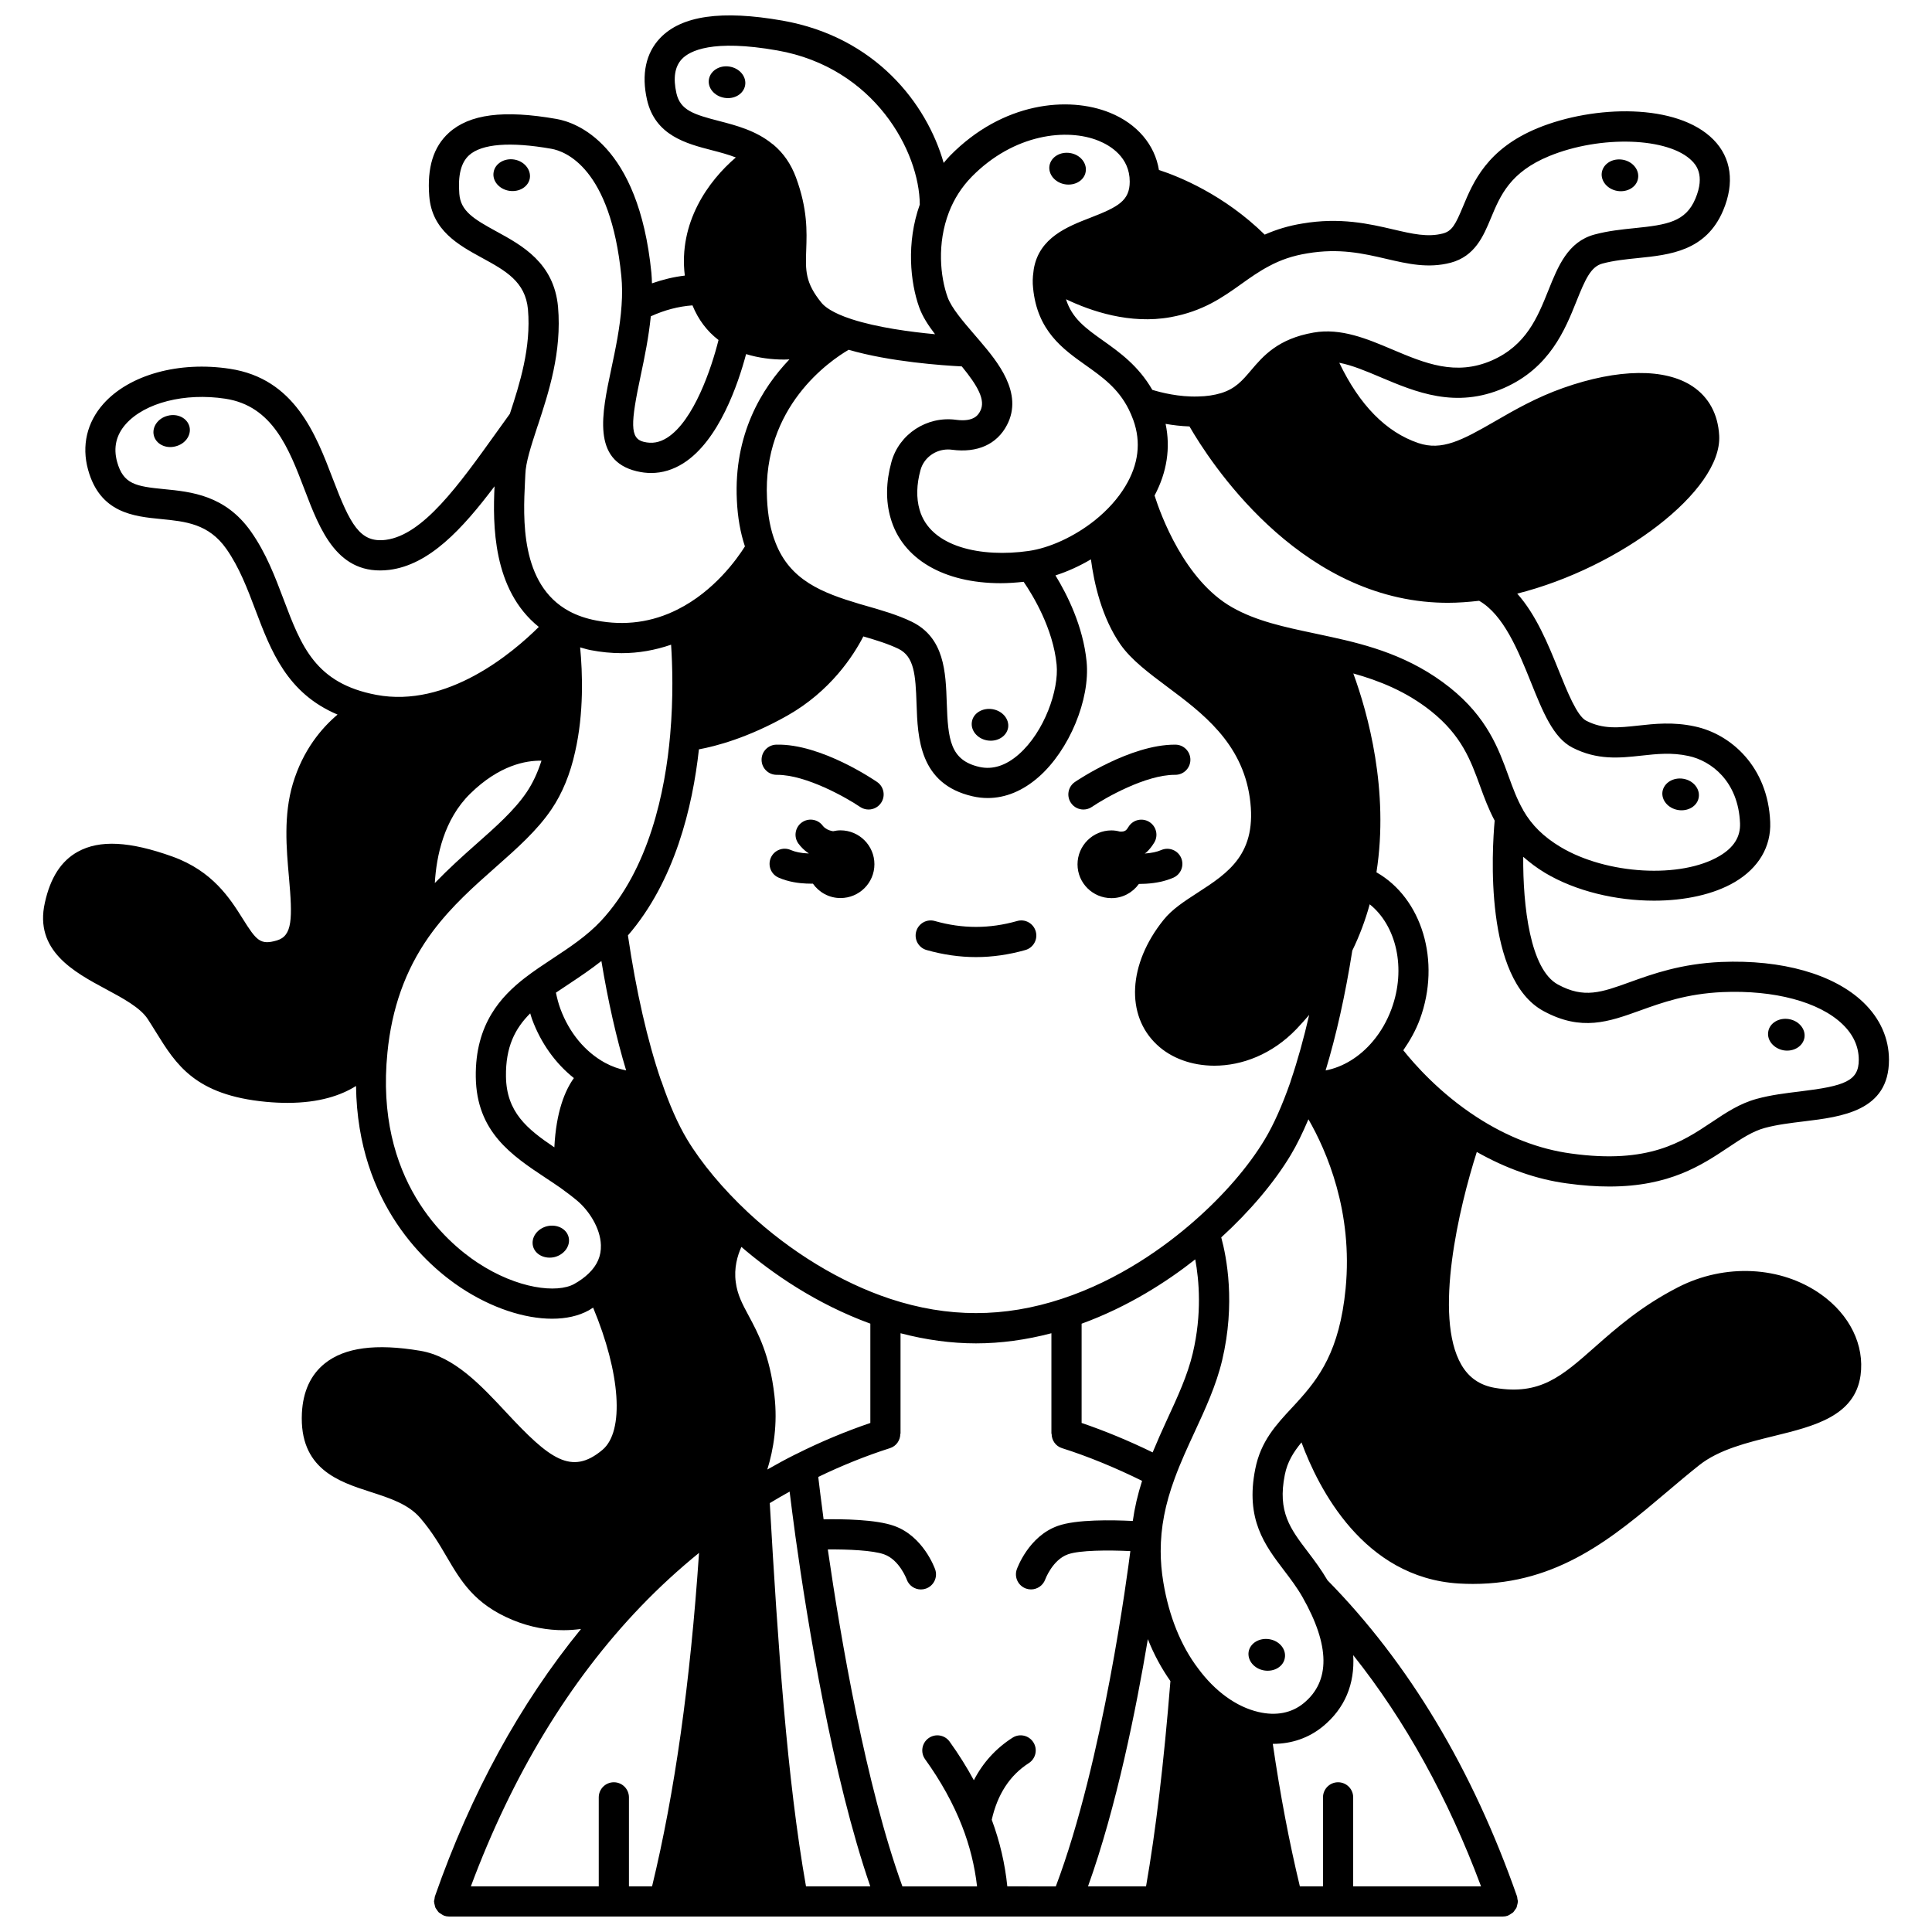<?xml version="1.0" encoding="UTF-8"?>
<!-- Uploaded to: ICON Repo, www.svgrepo.com, Generator: ICON Repo Mixer Tools -->
<svg width="800px" height="800px" version="1.1" viewBox="144 144 512 512" xmlns="http://www.w3.org/2000/svg">
 <defs>
  <clipPath id="a">
   <path d="m155 148.09h490v503.81h-490z"/>
  </clipPath>
 </defs>
 <path d="m616.68 422.35c2.68 0.441 5.117-1.078 5.519-3.359 0.359-2.277-1.48-4.477-4.117-4.918-2.641-0.441-5.117 1.039-5.477 3.32-0.406 2.277 1.434 4.477 4.074 4.957z"/>
 <path d="m588.7 358.66c2.641 0.441 5.117-1.039 5.477-3.32 0.398-2.277-1.438-4.519-4.078-4.957-2.68-0.441-5.117 1.078-5.519 3.359-0.359 2.277 1.48 4.477 4.121 4.918z"/>
 <path d="m572.62 194.6c2.641 0.441 5.117-1.039 5.477-3.32 0.398-2.277-1.438-4.519-4.078-4.957-2.68-0.441-5.117 1.039-5.519 3.359-0.359 2.277 1.48 4.477 4.121 4.918z"/>
 <path d="m474.9 581.73c-0.359 2.32 1.48 4.519 4.117 4.957 2.641 0.441 5.117-1.039 5.477-3.32 0.398-2.32-1.438-4.519-4.078-4.957-2.676-0.438-5.117 1.043-5.516 3.32z"/>
 <path d="m426.24 192.84c2.641 0.441 5.117-1.039 5.477-3.32 0.398-2.277-1.438-4.519-4.078-4.957-2.68-0.441-5.117 1.039-5.519 3.359-0.359 2.281 1.48 4.481 4.121 4.918z"/>
 <path d="m405.64 340.22c2.68 0.441 5.117-1.078 5.519-3.359 0.359-2.277-1.48-4.477-4.117-4.918-2.641-0.441-5.117 1.039-5.477 3.32-0.402 2.277 1.434 4.519 4.074 4.957z"/>
 <path d="m366.74 364.05c-0.676 0-1.328 0.094-1.965 0.234-0.691-0.113-1.426-0.336-2.074-0.82-0.273-0.191-0.484-0.395-0.68-0.656-1.324-1.766-3.824-2.121-5.598-0.801-1.766 1.324-2.125 3.832-0.801 5.594 0.695 0.926 1.496 1.707 2.363 2.324 0.109 0.078 0.215 0.117 0.324 0.191-0.004 0.016-0.008 0.031-0.016 0.047-0.098-0.004-0.18 0.008-0.277 0-1.711-0.066-3.297-0.391-4.465-0.902-2.012-0.887-4.379 0.027-5.269 2.047-0.891 2.023 0.023 4.383 2.047 5.269 2.644 1.164 5.469 1.5 7.324 1.574 0.5 0.023 1.004 0.035 1.504 0.035 0.09 0 0.176-0.012 0.266-0.012 1.621 2.305 4.285 3.82 7.309 3.82 4.957 0 8.996-4 8.996-8.957 0.008-4.949-4.027-8.988-8.988-8.988z"/>
 <path d="m337.35 161.65c-2.641-0.441-5.078 1.078-5.477 3.359-0.398 2.277 1.438 4.477 4.117 4.918 2.641 0.441 5.078-1.039 5.477-3.32 0.398-2.277-1.438-4.516-4.117-4.957z"/>
 <path d="m288.93 468.97c-2.598 0.68-4.238 3-3.68 5.277 0.559 2.238 3.16 3.519 5.758 2.879 2.598-0.68 4.238-3.039 3.68-5.277-0.559-2.238-3.117-3.516-5.758-2.879z"/>
 <path d="m280.29 186.28c-2.641-0.441-5.117 1.078-5.477 3.359-0.398 2.277 1.438 4.477 4.078 4.918 2.68 0.441 5.117-1.039 5.519-3.32 0.355-2.277-1.48-4.516-4.121-4.957z"/>
 <path d="m188.45 254.18c-2.598 0.641-4.238 3-3.68 5.238 0.559 2.238 3.117 3.559 5.719 2.879 2.641-0.641 4.277-3 3.719-5.238-0.602-2.277-3.16-3.559-5.758-2.879z"/>
 <path d="m413.55 388.08c-7.328 2.078-14.477 2.078-21.809 0-2.121-0.617-4.336 0.633-4.938 2.754-0.605 2.125 0.633 4.336 2.754 4.934 4.375 1.242 8.777 1.871 13.086 1.871 4.309 0 8.711-0.629 13.086-1.871 2.125-0.602 3.359-2.812 2.754-4.934-0.598-2.125-2.812-3.375-4.934-2.754z"/>
 <path d="m445.99 378.25c0.559 0 1.121-0.016 1.676-0.051 2.789-0.164 5.164-0.688 7.269-1.594 2.027-0.879 2.957-3.234 2.078-5.258-0.875-2.027-3.231-2.953-5.258-2.082-1.168 0.508-2.652 0.812-4.391 0.93 0.148-0.121 0.301-0.184 0.449-0.316 0.754-0.695 1.43-1.543 2.07-2.586 1.148-1.887 0.547-4.348-1.34-5.492-1.887-1.148-4.344-0.551-5.492 1.34-0.238 0.391-0.457 0.68-0.598 0.809-0.496 0.438-1.047 0.461-1.676 0.426-0.715-0.188-1.453-0.312-2.227-0.312-4.957 0-8.996 4.039-8.996 8.996s4.039 8.957 8.996 8.957c3.008 0 5.641-1.496 7.266-3.766 0.059-0.012 0.117 0 0.172 0z"/>
 <path d="m349.79 341.34c-2.207 0.016-3.988 1.82-3.965 4.031 0.016 2.199 1.805 3.965 4 3.965 0.043 0.004 0.094 0 0.141 0 7.731 0 18.465 6.129 21.965 8.504 0.688 0.465 1.469 0.691 2.242 0.691 1.281 0 2.535-0.613 3.312-1.75 1.242-1.824 0.77-4.309-1.055-5.555-0.605-0.402-14.812-10.16-26.641-9.887z"/>
 <path d="m433.36 357.84c3.5-2.375 14.234-8.504 21.965-8.504 0.051 0 0.105 0.004 0.141 0 2.195 0 3.984-1.766 4-3.965 0.016-2.211-1.758-4.016-3.965-4.031h-0.168c-11.797 0-25.867 9.484-26.461 9.887-1.828 1.242-2.301 3.731-1.055 5.555 0.773 1.141 2.031 1.75 3.312 1.75 0.762 0 1.543-0.227 2.231-0.691z"/>
 <g clip-path="url(#a)">
  <path d="m559.28 457.62c4.102 0.57 7.816 0.82 11.195 0.82 16.016 0 24.523-5.68 31.602-10.402 3.402-2.269 6.34-4.234 9.594-5.117 3.164-0.867 6.828-1.312 10.371-1.742 10.047-1.219 22.555-2.734 22.555-16.305 0-5.707-2.352-10.977-6.801-15.242-7.816-7.488-21.555-11.375-37.676-10.703-10.66 0.473-18.156 3.172-24.18 5.344-7.578 2.738-12.148 4.391-19.051 0.648-7.394-3.977-9.316-20.844-9.219-33.859 1.727 1.516 3.602 2.945 5.789 4.262 8.125 4.859 18.812 7.363 28.875 7.363 8.117 0 15.828-1.633 21.461-4.969 6.273-3.727 9.59-9.355 9.328-15.863-0.582-14.703-10.465-23.324-19.977-25.344-5.711-1.246-10.652-0.703-15.016-0.219-5.184 0.562-9.277 1.02-13.789-1.305-2.406-1.242-4.969-7.609-7.231-13.227-2.856-7.094-6.016-14.816-11.027-20.445 27.27-6.863 54.312-27.266 53.52-41.875-0.301-5.656-2.738-10.168-7.047-13.047-7.269-4.863-19.762-4.715-34.262 0.406-7.164 2.527-12.977 5.883-18.102 8.844-8.797 5.082-14.078 7.871-20.312 5.773-8.562-2.902-15.582-10.059-20.953-21.277 3.383 0.645 6.973 2.152 10.91 3.82 9.348 3.949 19.949 8.434 32.711 2.879 12.152-5.328 16.238-15.527 19.219-22.969 2.344-5.856 3.824-9.203 6.883-10.02 3.008-0.809 6.269-1.141 9.43-1.461 8.438-0.863 18.004-1.84 22.566-12.598 3.09-7.312 2.18-13.988-2.574-18.793-9.613-9.727-31.637-9.156-46.531-3.059-13.488 5.543-17.152 14.352-19.828 20.785-1.992 4.777-2.902 6.512-5.328 7.152-4.027 1.055-8.07 0.113-13.184-1.082-6.25-1.457-14.031-3.269-24.07-1.555-3.555 0.574-6.844 1.555-9.969 2.941-10.82-10.609-22.723-15.402-28.031-17.133-1.09-6.676-5.754-12.215-12.941-15.152-11.105-4.535-28.516-2.789-42.402 11.348-0.605 0.621-1.156 1.281-1.707 1.934-4.469-15.715-18.09-33.387-42.719-37.715-16.148-2.836-26.758-1.32-32.43 4.633-3.789 3.977-4.988 9.633-3.465 16.344 2.16 9.48 10.449 11.625 17.113 13.352 2.254 0.582 4.426 1.164 6.426 1.938-7.312 6.234-15.238 17.258-13.523 31.309-2.93 0.336-5.836 1.051-8.703 2.051-0.039-0.918-0.059-1.848-0.148-2.746-3.418-34.379-20.094-39.93-25.121-40.812-14.023-2.465-23.102-1.293-28.578 3.684-4.078 3.711-5.769 9.195-5.172 16.758 0.695 9.102 7.762 12.965 14 16.375 6.164 3.367 11.488 6.273 12.156 13.656 0.875 10.113-2.215 19.793-4.797 27.656-1.223 1.691-2.434 3.383-3.633 5.055-9.977 13.926-19.398 27.078-29.262 28.352-6.828 0.852-9.391-4.019-14.031-16.195-4.508-11.816-10.113-26.523-27.25-29.133-13.504-2.082-26.672 1.566-33.543 9.285-4.367 4.906-5.809 11.098-4.066 17.434 3.16 11.512 12.117 12.391 19.316 13.094 6.5 0.637 12.645 1.238 17.332 7.902 3.434 4.887 5.606 10.625 7.703 16.18 4.121 10.902 8.398 22.094 21.773 27.738-4.269 3.598-9.164 9.395-11.844 18.297-2.496 8.363-1.723 17.098-1.039 24.801 0.969 10.953 0.949 15.539-3.211 16.762-4.406 1.289-5.426-0.012-9.031-5.75-3.352-5.332-7.941-12.633-18.641-16.484-11.332-4.066-19.305-4.473-25.078-1.277-4.41 2.434-7.262 6.867-8.727 13.523-2.844 12.672 7.719 18.34 16.203 22.898 4.469 2.402 9.09 4.887 11.059 7.91 0.77 1.18 1.48 2.332 2.172 3.445 5.328 8.602 10.359 16.73 29.195 18.504 2.012 0.188 3.894 0.273 5.664 0.273 8.406 0 14.184-1.973 18.172-4.477 0.398 31.637 19.137 47.75 27.809 53.48 8.102 5.348 16.828 8.199 24.152 8.199 3.684 0 7.008-0.723 9.715-2.219 0.406-0.223 0.758-0.492 1.152-0.73 7.231 17.324 8.367 32.77 2.465 37.711-8.25 6.922-14.07 2.32-25.379-9.82-6.84-7.344-13.914-14.938-22.891-16.445-11.754-1.98-20.035-0.875-25.312 3.359-3.727 3-5.762 7.414-6.055 13.141-0.73 14.793 9.75 18.176 18.164 20.891 5.188 1.676 10.086 3.254 13.25 6.973 3.059 3.586 5.043 6.965 6.957 10.234 3.785 6.449 7.363 12.547 17.469 16.738 4.793 1.98 9.367 2.711 13.512 2.711 1.617 0 3.144-0.133 4.617-0.324-16.133 19.766-29.16 43.504-38.727 70.887-0.074 0.215-0.051 0.438-0.094 0.652-0.039 0.223-0.137 0.43-0.137 0.668 0 0.043 0.023 0.078 0.023 0.125 0.008 0.293 0.102 0.559 0.168 0.84 0.059 0.23 0.082 0.469 0.18 0.68 0.105 0.227 0.27 0.406 0.41 0.613 0.152 0.215 0.277 0.449 0.469 0.629 0.164 0.156 0.371 0.25 0.562 0.379 0.242 0.164 0.473 0.34 0.75 0.449 0.039 0.016 0.066 0.051 0.113 0.062 0.438 0.152 0.879 0.223 1.32 0.223h279.25c0.438 0 0.883-0.07 1.32-0.223 0.043-0.016 0.07-0.051 0.113-0.066 0.273-0.105 0.496-0.277 0.734-0.438 0.195-0.133 0.41-0.23 0.578-0.391 0.184-0.176 0.301-0.395 0.449-0.602 0.152-0.211 0.324-0.402 0.434-0.641 0.094-0.203 0.113-0.434 0.172-0.652 0.074-0.289 0.164-0.562 0.176-0.863 0-0.043 0.023-0.078 0.023-0.125 0-0.23-0.098-0.438-0.133-0.66-0.035-0.219-0.016-0.445-0.094-0.66-11.785-33.68-28.684-61.863-50.234-83.793-1.645-2.801-3.426-5.195-5.164-7.477-4.711-6.188-8.109-10.656-6.148-20.473 0.68-3.445 2.309-6.027 4.422-8.59 4.469 12.125 16.398 35.852 41.68 37.395 1.285 0.078 2.539 0.113 3.769 0.113 22.59 0 37.211-12.375 51.367-24.359 2.844-2.41 5.691-4.816 8.594-7.117 5.254-4.156 12.676-5.969 19.848-7.734 10.52-2.578 21.398-5.246 22.898-16.059 1.086-8.016-2.836-16.047-10.496-21.477-10.566-7.492-25.418-8.246-37.832-1.895-9.797 5.019-16.359 10.812-22.148 15.922-8.719 7.703-14.469 12.785-26.41 10.766-3.996-0.688-6.906-2.691-8.902-6.121-7.457-12.84-0.582-41.785 4.09-56.398 7.766 4.387 15.777 7.246 23.902 8.336zm-99.188 45.02c-1.391 5.863-4.004 11.504-6.766 17.48-1.312 2.832-2.613 5.769-3.863 8.777-6.227-3.039-12.684-5.715-18.824-7.801v-26.301c12.336-4.496 22.594-11.117 30.113-17.047 1.016 5.481 1.816 14.449-0.66 24.891zm42.523 79.992c13.789 17.324 25.133 37.852 33.879 61.277h-33.887v-23.59c0-2.211-1.793-4-4-4s-4 1.789-4 4v23.59h-6.129c-2.836-11.777-5.234-24.445-7.176-37.773 0.031 0 0.062 0.004 0.098 0.004 4.906 0 9.449-1.566 13.156-4.602 5.828-4.781 8.52-11.234 8.059-18.906zm-54.902 61.277h-15.379c7.551-21.012 12.777-47.121 15.859-65.52 1.617 4.094 3.644 7.801 5.981 11.121-1.762 21.859-3.887 39.699-6.461 54.398zm-36.766 0c-0.602-5.965-1.977-11.883-4.121-17.66 1.504-6.688 4.762-11.766 9.812-15 1.859-1.191 2.402-3.664 1.211-5.523s-3.668-2.41-5.523-1.211c-4.418 2.828-7.836 6.602-10.246 11.262-1.867-3.445-4-6.867-6.422-10.23-1.293-1.793-3.789-2.203-5.582-0.91-1.793 1.289-2.199 3.785-0.91 5.582 4.168 5.789 7.449 11.723 9.762 17.641 2.062 5.25 3.383 10.633 4.004 16.051h-19.785c-9.68-26.727-16.332-65.562-19.77-89.293 5.359-0.051 11.949 0.238 14.91 1.297 4.035 1.426 5.953 6.516 6 6.648 0.582 1.637 2.121 2.66 3.766 2.66 0.441 0 0.883-0.07 1.324-0.227 2.082-0.73 3.184-3.012 2.449-5.094-0.125-0.355-3.164-8.797-10.863-11.52-4.812-1.723-13.645-1.84-18.699-1.746-0.66-4.969-1.133-8.809-1.418-11.234 6.254-3.016 12.641-5.594 19.023-7.633 1.699-0.543 2.727-2.121 2.727-3.809h0.055v-26.637c6.707 1.758 13.41 2.684 19.992 2.684s13.285-0.926 19.992-2.684v26.633h0.055c0 1.699 1.035 3.277 2.742 3.816 6.789 2.137 14.203 5.191 21.23 8.668-1.16 3.637-1.977 7.156-2.461 10.633-5.414-0.273-14.977-0.449-19.867 1.305-7.719 2.727-10.746 11.168-10.875 11.523-0.727 2.078 0.363 4.34 2.434 5.082 0.441 0.156 0.891 0.23 1.336 0.23 1.641 0 3.176-1.02 3.766-2.644 0.02-0.051 1.934-5.215 6.019-6.656 3.074-1.105 10.648-1.141 16.539-0.855-0.648 5.156-7.188 55.598-19.754 88.859l-12.852-0.012zm-100.27 0v-23.59c0-2.211-1.793-4-4-4-2.207 0-4 1.789-4 4v23.59h-33.895c10.98-29.453 26.074-54.418 45.02-74.164 4.891-5.094 10.066-9.836 15.449-14.211-2.336 34.477-6.422 63.508-12.445 88.371h-6.129zm-7.301-245.23c1.766 10.676 3.992 20.504 6.559 28.988-1.895-0.367-3.781-1.031-5.609-2.023-5.285-2.898-9.477-7.961-11.809-14.277-0.496-1.332-0.871-2.773-1.191-4.301 1.18-0.812 2.398-1.617 3.656-2.441 2.797-1.855 5.641-3.773 8.395-5.945zm71.277 122.42c-6.613 2.254-13.203 5.004-19.625 8.227-0.035 0.016-0.066 0.031-0.105 0.047-0.055 0.027-0.117 0.055-0.176 0.082-2.473 1.234-4.941 2.582-7.402 3.988 1.652-5.344 2.769-12.039 1.887-19.613-1.219-10.723-4.336-16.512-6.836-21.168-1.664-3.094-2.981-5.543-3.41-8.875-0.516-3.738 0.434-7.008 1.488-9.34 8.098 6.961 19.746 15.062 34.176 20.336v26.316zm-90.141-108.55c0.168 0.531 0.316 1.082 0.504 1.594 2.332 6.312 6.191 11.676 11.07 15.559-2.34 3.258-4.707 8.879-5.176 18.355-7.234-4.871-12.691-9.324-12.824-18.766-0.105-7.856 2.398-12.719 6.426-16.742zm63.488 129.79c1.746-1.051 3.496-2.074 5.258-3.047 0.375 3.039 0.891 7.106 1.559 12 3.16 22.648 9.805 63.559 19.816 92.609h-17.035c-5.027-28.422-7.453-64.172-9.598-101.56zm112.42-74.695c-7.531 6.602-19.727 15.531-35.043 20.562-15.281 5.039-30.199 5.039-45.473 0-13.062-4.316-26.426-12.441-37.629-22.875-6.66-6.223-12.406-13.098-16.18-19.375-2.398-3.988-4.688-9.16-6.797-15.379-0.02-0.059-0.066-0.098-0.09-0.152-3.606-10.492-6.637-23.785-8.801-38.527 12.414-14.367 17.141-34.031 18.812-49.312 4.449-0.82 12.977-3.031 23.402-8.922 11.484-6.481 17.566-15.934 20.176-21.004 3.406 0.988 6.613 1.984 9.297 3.281 4.176 2.031 4.547 6.867 4.801 14.582 0.305 8.977 0.715 21.27 14.848 24.504 1.34 0.309 2.68 0.461 4.016 0.461 4.703 0 9.312-1.895 13.512-5.59 8.086-7.106 13.664-20.523 12.691-30.547-0.914-9.363-5.141-17.777-8.254-22.859 3.156-1.012 6.336-2.453 9.398-4.254 0.82 6.242 2.84 15.387 7.836 22.566 2.875 4.09 7.481 7.531 12.355 11.176 9.285 6.934 19.809 14.793 21.906 29.395 2.109 14.891-5.66 19.922-13.895 25.25-3.457 2.238-6.727 4.356-8.973 7.184-9.363 11.648-10.082 25.242-1.75 33.039 3.766 3.57 9.258 5.574 15.238 5.574 7.289 0 15.305-2.981 21.785-9.746 1.184-1.23 2.262-2.477 3.34-3.715-1.461 6.332-3.086 12.172-4.836 17.316-0.012 0.027-0.016 0.059-0.027 0.09-0.02 0.062-0.043 0.133-0.062 0.195-0.031 0.094-0.059 0.188-0.082 0.285-2.16 6.156-4.43 11.242-6.758 15.109-4.289 7.16-10.945 14.859-18.766 21.688zm-146.61-224.19c1.016-4.781 2.109-10.129 2.66-15.629 3.656-1.664 7.305-2.621 11.043-2.898 1.551 3.785 3.856 6.856 6.902 9.176-1.844 7.426-6.547 21.402-13.598 25.891-2.027 1.289-4.012 1.645-6.238 1.094-3.699-0.895-3.457-4.977-0.77-17.633zm55.098-6.758c10.941 3.199 25.02 4.16 29.98 4.406 4.191 5.121 6.394 8.949 4.891 11.82-0.469 0.895-1.555 2.988-6.441 2.328-7.703-1.031-15.062 3.769-17.102 11.188-1.457 5.312-1.531 10.305-0.23 14.812 3.086 10.941 14.18 17.305 29.195 17.305 1.957 0 4-0.148 6.078-0.367 2.465 3.598 7.797 12.352 8.738 21.945 0.645 6.66-3.227 17.801-10.012 23.766-3.43 3.019-6.957 4.141-10.465 3.344-7.754-1.773-8.312-7.32-8.637-16.973-0.273-8.098-0.578-17.27-9.305-21.516-3.801-1.84-8.203-3.098-12.469-4.316l-1.363-0.391c-9.891-2.961-18.395-6.234-22.262-16.277-1.297-3.262-2.027-7.055-2.238-11.59-1.207-24.375 16.652-36.566 21.641-39.484zm143.86 174.68c-1.176 3.18-2.816 6.039-4.879 8.5-3.512 4.211-7.988 6.926-12.586 7.801 2.805-9.266 5.191-19.867 7.074-31.766 1.895-3.887 3.438-7.988 4.613-12.262 7.066 5.664 9.727 17 5.777 27.727zm40.316 0.586c10.039 5.426 17.234 2.836 25.559-0.164 5.801-2.086 12.375-4.457 21.816-4.879 13.758-0.602 25.641 2.586 31.801 8.488 2.879 2.754 4.336 5.941 4.336 9.465 0 5.59-3.684 6.934-15.52 8.367-3.832 0.465-7.797 0.945-11.52 1.969-4.5 1.227-8.105 3.629-11.922 6.18-7.828 5.227-16.707 11.168-37.273 8.309-8.5-1.145-16.918-4.394-25.031-9.668-9.789-6.34-16.527-14.035-19.438-17.695 1.738-2.519 3.277-5.207 4.383-8.191 5.684-15.445 0.512-32.141-11.5-38.969 3.402-21.695-2.262-42.121-6.133-52.699 6.836 1.91 14.027 4.746 20.617 10 8.125 6.504 10.492 13.016 13 19.91 1.086 2.992 2.238 6.07 3.844 9.094-0.703 7.75-2.832 41.969 12.98 50.484zm7.59-69.855c6.66 3.422 12.594 2.769 18.324 2.144 4.117-0.453 8.012-0.875 12.461 0.09 6.031 1.277 13.227 6.719 13.668 17.836 0.141 3.582-1.633 6.418-5.422 8.664-10.207 6.066-29.906 4.945-42.145-2.375-4.5-2.699-7.633-5.793-9.883-9.715-0.016-0.027-0.016-0.062-0.031-0.094-1.617-2.789-2.715-5.812-3.879-9.012-2.644-7.266-5.641-15.508-15.523-23.418-10.426-8.309-21.688-11.281-31.414-13.41-1.504-0.332-3-0.648-4.484-0.965-7.93-1.676-15.422-3.258-21.797-6.891-12.656-7.168-18.961-24.555-20.574-29.637 3.273-6.152 4.273-12.617 2.922-18.992 1.91 0.34 4.062 0.598 6.332 0.684 5.269 9.121 28.223 44.84 65.453 46.66 1.016 0.051 2.039 0.074 3.074 0.074 2.641 0 5.383-0.203 8.234-0.531 6.488 3.719 10.328 13.145 13.703 21.531 3.18 7.914 5.926 14.742 10.98 17.355zm-70.23-130.96c8.492-1.434 14.824 0.031 20.945 1.457 5.699 1.324 11.074 2.574 17.035 1.027 6.477-1.719 8.707-7.082 10.676-11.816 2.496-5.988 5.07-12.184 15.48-16.457 13.609-5.578 31.633-4.969 37.809 1.281 0.891 0.902 3.606 3.648 0.895 10.051-2.586 6.109-7.519 6.898-16.016 7.762-3.469 0.355-7.062 0.723-10.684 1.695-7.074 1.891-9.695 8.434-12.234 14.766-2.879 7.176-5.856 14.598-15 18.613-9.609 4.18-17.762 0.734-26.395-2.914-6.668-2.824-13.574-5.738-20.832-4.477-9.484 1.641-13.422 6.277-16.586 10.004-2.301 2.707-4.113 4.848-7.891 6.027-1.852 0.566-3.906 0.871-6.133 0.906-5.094 0.176-9.895-1.066-12.137-1.754-3.652-6.34-8.629-9.922-13.074-13.07-4.652-3.297-8.223-5.894-9.797-10.945 6.551 3.137 16.934 6.707 27.715 4.75 8.617-1.566 13.781-5.25 18.781-8.816 2.363-1.688 4.598-3.273 7.231-4.668 3.191-1.727 6.426-2.809 10.211-3.422zm-88.945-20.293c11.219-11.426 25.316-12.953 33.664-9.539 3.07 1.25 8.227 4.332 8.227 10.812 0 5.035-3.012 6.703-10.41 9.566-6.055 2.348-13.586 5.262-15.012 13.582-0.051 0.238-0.051 0.512-0.094 0.766 0 0.027-0.016 0.047-0.016 0.074 0 0.008 0.004 0.016 0.004 0.023-0.191 1.312-0.25 2.711-0.082 4.203 1.098 11.344 7.906 16.164 13.906 20.422 4.426 3.141 8.609 6.102 11.406 11.648 0.461 0.914 0.875 1.895 1.254 2.926 2.094 5.824 1.387 11.711-2.109 17.504-1.961 3.277-4.715 6.348-8.168 9.113-5.359 4.25-11.891 7.262-17.48 8.059-12.328 1.77-26.055-0.898-28.895-10.945-0.891-3.098-0.809-6.637 0.25-10.508 0.895-3.242 3.926-5.445 7.297-5.445 0.34 0 0.688 0.023 1.031 0.07 6.734 0.895 11.91-1.422 14.586-6.547 4.465-8.504-2.688-16.969-6.965-22.031 0-0.004-0.004-0.004-0.004-0.008l-1.629-1.898c-3.004-3.488-6.109-7.09-7.133-9.941-1.941-5.41-2.867-14.176 0.367-22.562 1.359-3.504 3.379-6.656 6.004-9.344zm-78.242-22.156c-0.914-4.039-0.418-7.082 1.465-9.066 2.043-2.144 8.031-5.301 25.254-2.266 25.836 4.535 37.707 26.855 37.777 40.848-3.625 10.164-2.508 20.684-0.145 27.254 0.867 2.418 2.391 4.758 4.191 7.106-6.543-0.613-15.332-1.781-22.102-3.984-5.215-1.688-7.219-3.418-7.941-4.289-4.418-5.379-4.297-8.668-4.098-14.117 0.172-4.789 0.387-10.75-2.719-19.164-1.332-3.574-3.297-6.418-6.004-8.695-0.039-0.035-0.09-0.055-0.133-0.094-0.047-0.039-0.102-0.066-0.152-0.105-4.277-3.488-9.469-4.863-14.07-6.055-6.734-1.734-10.297-2.856-11.324-7.371zm-47.676 36.648c-6.062-3.312-9.508-5.41-9.855-9.973-0.391-4.941 0.453-8.285 2.574-10.219 3.352-3.047 10.895-3.648 21.816-1.723 3.625 0.637 15.684 4.945 18.543 33.727 0.242 2.438 0.266 4.961 0.066 7.738-0.375 5.793-1.633 11.699-2.738 16.91-2.523 11.895-5.133 24.195 6.703 27.07 1.309 0.316 2.594 0.477 3.867 0.477 2.977 0 5.836-0.871 8.566-2.602 9.43-6 14.516-21.082 16.598-28.91 3.297 1.012 6.75 1.449 10.082 1.449 0.477 0 0.93-0.031 1.402-0.047-7.336 7.695-14.785 19.867-13.93 37.332 0.215 4.617 0.941 8.629 2.137 12.23-2.102 3.348-8.145 11.852-17.848 16.715-6.746 3.402-13.98 4.383-21.535 2.922-2.684-0.508-5.102-1.336-7.195-2.469-13.059-7.047-12.18-24.812-11.703-34.363l0.09-1.902c0.098-3.156 1.484-7.394 3.082-12.301l0.203-0.621v-0.008c0.008-0.023 0.027-0.039 0.035-0.062 2.844-8.648 6.383-19.41 5.344-31.395-1.07-11.652-9.516-16.266-16.305-19.977zm-16.348 172.67c0.418-7.164 2.414-16.836 9.352-23.656 7.711-7.578 14.781-8.84 18.914-8.77-1.02 3.18-2.332 6-3.957 8.395-3.25 4.797-8.219 9.188-13.477 13.836-3.461 3.059-7.191 6.426-10.832 10.195zm-40.082-75.191c-2.273-6.019-4.625-12.238-8.645-17.953-6.809-9.656-15.836-10.543-23.094-11.25-7.41-0.727-10.75-1.301-12.383-7.254-1.027-3.746-0.246-7.106 2.328-10 5.039-5.648 15.621-8.34 26.363-6.703 12.535 1.914 16.828 13.184 20.988 24.078 4.109 10.777 8.75 22.973 22.512 21.277 10.523-1.355 19.219-10.699 27.836-22.141-0.457 9.957-0.574 27.395 11.738 37.266-6.984 6.934-24.305 21.562-43.098 17.996-16.133-3.059-19.844-12.879-24.547-25.316zm51.406 175.8c-8.32-5.492-27.297-21.918-23.879-55.734l0.23-2.062c1.461-11.57 5.34-21.422 11.863-30.121 5.031-6.68 10.902-11.871 16.582-16.891 5.648-4.992 10.988-9.707 14.797-15.34 2.871-4.231 4.984-9.379 6.269-15.27 2.344-10.262 1.965-20.938 1.324-27.645 0.918 0.25 1.809 0.547 2.773 0.73 2.773 0.539 5.519 0.805 8.227 0.805 4.481 0 8.855-0.777 13.102-2.242 0.348 5.254 0.633 13.957-0.242 23.875-1.301 14.902-5.539 35.559-18.332 49.32-3.711 3.969-8.281 6.988-12.703 9.906-2.523 1.664-5.129 3.387-7.551 5.262-6.125 4.785-13.125 12.086-12.93 26.199 0.199 14.586 9.531 20.777 18.559 26.766 1.324 0.875 2.664 1.758 3.926 2.648 1.52 1.105 3.008 2.207 4.438 3.41 3 2.543 6.086 7.152 6.234 11.723 0.09 2.875-0.965 5.324-3.234 7.508-1.066 1.035-2.367 1.98-3.863 2.812-4.488 2.473-14.984 1.34-25.59-5.66zm206.1 54.676c-2.668 13.348 2.566 20.223 7.629 26.879 1.688 2.215 3.43 4.508 4.891 7.074 7.301 12.844 7.406 22.301 0.305 28.117-3.191 2.617-7.332 3.422-11.996 2.32-5.816-1.355-11.484-5.441-15.992-11.559-4.539-5.973-7.719-13.855-9.195-22.797-0.469-2.793-0.703-5.574-0.703-8.254 0-6.309 1.18-12.438 3.715-19.297 1.547-4.223 3.441-8.324 5.277-12.289 2.812-6.074 5.715-12.352 7.293-18.992 3.582-15.102 1.18-27.383-0.238-32.574 7.586-6.926 14.078-14.598 18.41-21.828 1.613-2.676 3.176-5.883 4.695-9.477 4.836 8.406 11.84 24.492 9.852 44.895-1.605 16.523-7.035 23.691-12.922 30.145l-1.238 1.344c-4.289 4.602-8.332 8.953-9.781 16.293z"/>
 </g>
</svg>